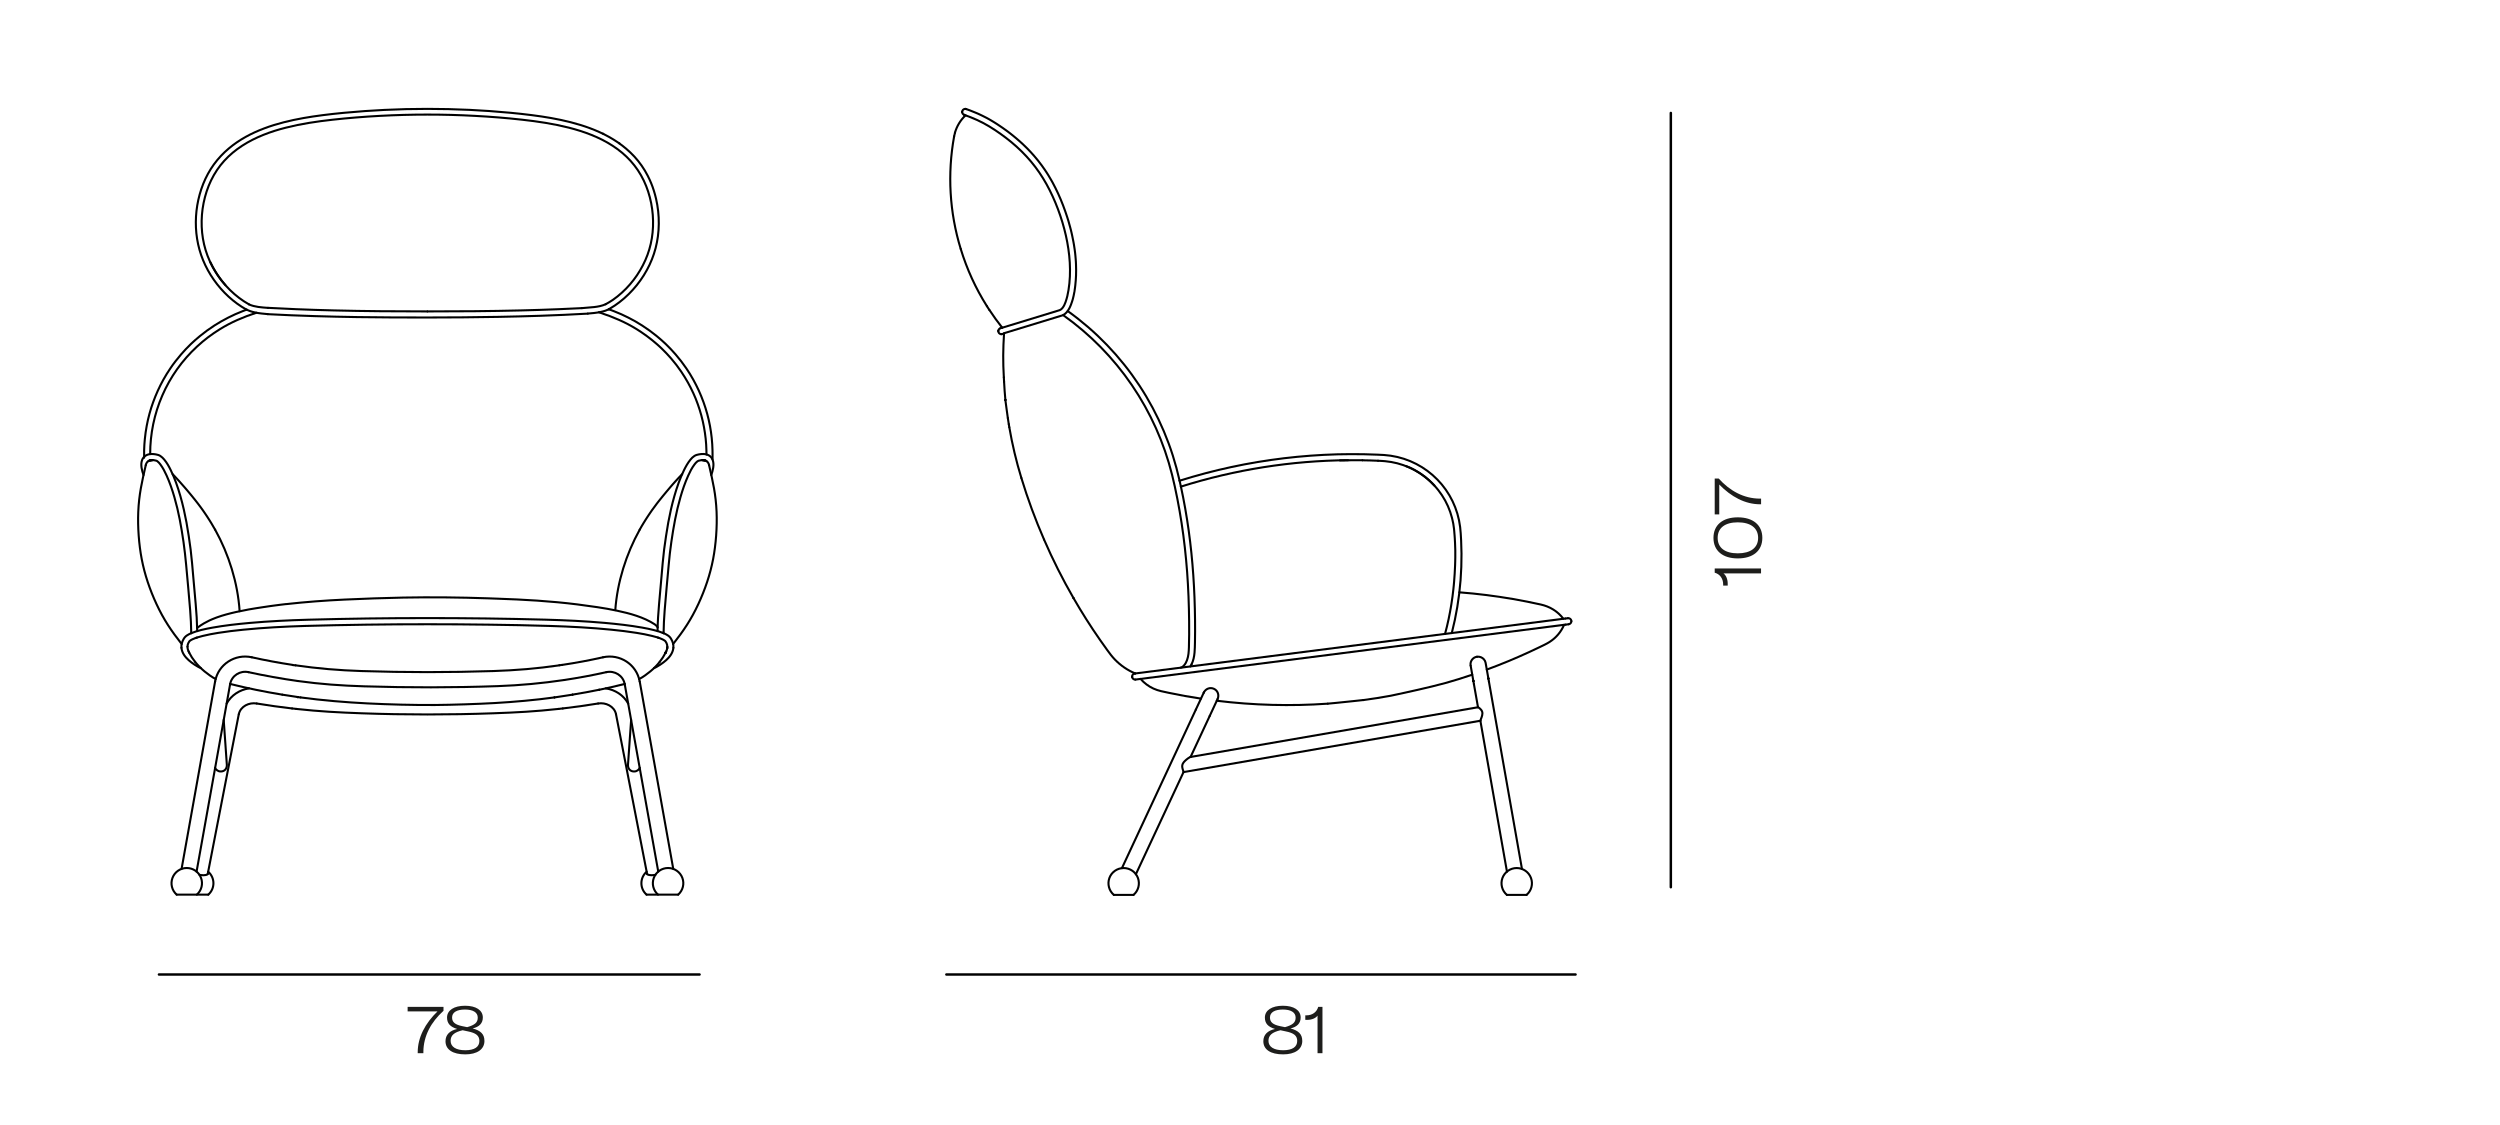 <?xml version="1.0" encoding="UTF-8"?> <svg xmlns="http://www.w3.org/2000/svg" id="producte" viewBox="0 0 600 270"><defs><style> .cls-1 { stroke-width: .5px; } .cls-1, .cls-2 { fill: none; stroke: #000; stroke-linecap: round; stroke-linejoin: round; } .cls-2 { stroke-width: .6px; } .cls-3 { fill: #1d1d1b; } </style></defs><g><path class="cls-3" d="M413.61,137.6c.61,.4,1.04,1.39,1.04,2.45v.5h-1.09v-.3c0-1.38-.79-2.47-2.03-2.8v-1.02h11.12v1.18h-9.04Z"></path><path class="cls-3" d="M417.07,134.02c-3.63,0-5.84-1.84-5.84-4.93s2.21-4.93,5.84-4.93,5.89,1.82,5.89,4.93-2.24,4.93-5.89,4.93Zm0-8.66c-3.07,0-4.83,1.34-4.83,3.73s1.76,3.71,4.83,3.71,4.88-1.34,4.88-3.71-1.79-3.73-4.88-3.73Z"></path><path class="cls-3" d="M422.45,121.03c-3.63,0-6.98-1.81-9.83-4.74v7.16h-1.09v-8.61h.95c2.67,2.96,6.03,4.82,9.88,4.83h.3v1.36h-.21Z"></path></g><g><path class="cls-3" d="M312.55,249.8c0,2.05-1.76,3.25-4.61,3.25-2.99,0-4.74-1.15-4.74-3.15,0-1.55,.99-2.54,2.8-2.95-1.66-.5-2.43-1.31-2.43-2.74,0-1.76,1.7-2.83,4.32-2.83s4.27,1.06,4.27,2.83c0,1.38-.88,2.26-2.45,2.61,1.94,.53,2.83,1.38,2.83,2.98Zm-1.22,.02c0-1.28-.85-1.91-2.77-2.29l-1.25-.27c-2.02,.48-2.88,1.22-2.88,2.54,0,1.44,1.3,2.26,3.51,2.26s3.39-.78,3.39-2.24Zm-4.1-3.54l1.17,.24c1.87-.54,2.55-1.12,2.55-2.29,0-1.26-1.14-1.94-3.07-1.94s-3.09,.66-3.09,1.91c0,1.15,.77,1.73,2.45,2.08Z"></path><path class="cls-3" d="M316.22,243.73c-.4,.61-1.39,1.04-2.45,1.04h-.5v-1.09h.3c1.38,0,2.46-.78,2.8-2.03h1.02v11.12h-1.18v-9.04Z"></path></g><g><path class="cls-3" d="M100.25,252.57c0-3.63,1.81-6.98,4.74-9.83h-7.16v-1.09h8.61v.94c-2.96,2.67-4.82,6.03-4.83,9.88v.3h-1.36v-.21Z"></path><path class="cls-3" d="M116.27,249.8c0,2.05-1.76,3.25-4.61,3.25-2.99,0-4.74-1.15-4.74-3.15,0-1.55,.99-2.54,2.8-2.95-1.66-.5-2.43-1.31-2.43-2.74,0-1.76,1.7-2.83,4.32-2.83s4.27,1.06,4.27,2.83c0,1.38-.88,2.26-2.45,2.61,1.94,.53,2.83,1.38,2.83,2.98Zm-1.22,.02c0-1.28-.85-1.91-2.77-2.29l-1.25-.27c-2.02,.48-2.88,1.22-2.88,2.54,0,1.44,1.3,2.26,3.51,2.26s3.39-.78,3.39-2.24Zm-4.1-3.54l1.17,.24c1.87-.54,2.54-1.12,2.54-2.29,0-1.26-1.14-1.94-3.07-1.94s-3.09,.66-3.09,1.91c0,1.15,.77,1.73,2.45,2.08Z"></path></g><g><path class="cls-1" d="M231.89,26.18s.09,.03,.14,.05c.05,.02,.1,.03,.15,.05,.24,.08,.47,.17,.71,.26,.08,.03,.17,.06,.25,.1,.08,.03,.17,.07,.25,.1,.16,.06,.31,.13,.47,.19,.16,.06,.31,.13,.47,.19,.11,.05,.22,.09,.33,.14,.12,.05,.23,.1,.35,.16,.26,.12,.51,.23,.76,.36,.35,.17,.7,.35,1.05,.53,.16,.08,.31,.17,.47,.26,.17,.09,.34,.19,.5,.29,.17,.1,.35,.2,.52,.31,.13,.08,.26,.16,.39,.24,.19,.12,.38,.24,.57,.36,.2,.13,.4,.26,.6,.4,.28,.19,.57,.39,.85,.58,.37,.26,.74,.52,1.1,.79,.24,.18,.48,.36,.72,.55,.2,.15,.39,.31,.59,.47,.26,.21,.51,.42,.76,.63,.27,.23,.53,.46,.8,.69,.26,.23,.52,.47,.78,.71,.37,.34,.73,.69,1.08,1.05,.28,.28,.55,.57,.82,.86,.27,.29,.53,.58,.79,.88,.33,.38,.65,.76,.96,1.15s.62,.79,.91,1.19c.26,.36,.51,.72,.76,1.08,.14,.21,.28,.41,.41,.62,.12,.19,.25,.39,.37,.58,.24,.4,.48,.8,.71,1.2,.12,.21,.24,.43,.36,.64,.46,.85,.89,1.72,1.3,2.6,.43,.93,.82,1.87,1.19,2.83,.36,.94,.69,1.89,1,2.84,.1,.32,.2,.64,.3,.96,.14,.48,.28,.96,.4,1.44,.06,.24,.13,.48,.19,.72,.05,.2,.1,.39,.14,.59,.06,.24,.11,.48,.16,.72,.1,.48,.2,.96,.29,1.44,.04,.24,.09,.48,.13,.72,.02,.13,.04,.26,.06,.39,.04,.24,.07,.47,.11,.71,.04,.31,.08,.62,.12,.93,.03,.23,.05,.47,.07,.7,.02,.23,.04,.46,.06,.69,.02,.23,.03,.46,.05,.68,.01,.23,.02,.45,.03,.68,.02,.44,.03,.88,.03,1.32,0,.43,0,.86-.02,1.28-.01,.41-.04,.82-.07,1.23-.03,.39-.07,.79-.11,1.18-.02,.19-.05,.38-.07,.57-.03,.19-.05,.37-.08,.55,0,.05-.02,.1-.02,.15,0,.02,0,.05-.01,.07,0,.02,0,.05-.01,.07,0,.03,0,.06-.01,.09s0,.06-.02,.09c0,.03-.01,.06-.02,.09s-.01,.06-.02,.09c-.04,.24-.09,.48-.14,.72-.03,.12-.06,.25-.09,.37-.03,.12-.06,.25-.09,.37-.03,.13-.07,.25-.11,.38-.04,.12-.08,.25-.12,.37-.06,.18-.12,.36-.19,.54-.02,.06-.05,.13-.07,.19-.05,.14-.11,.27-.17,.4-.06,.13-.12,.26-.19,.39-.07,.14-.15,.28-.24,.41-.02,.03-.04,.07-.07,.1-.02,.03-.05,.07-.07,.1,0,0-.01,.02-.02,.03,0,0-.01,.02-.02,.03-.01,.02-.03,.04-.04,.06-.05,.07-.11,.13-.16,.19-.03,.03-.06,.06-.08,.09-.03,.03-.06,.06-.09,.09-.04,.04-.07,.07-.11,.1-.04,.03-.08,.07-.11,.1-.05,.04-.1,.08-.14,.11s-.1,.07-.15,.1c-.09,.06-.19,.11-.29,.15-.08,.04-.17,.07-.25,.1-.01,0-.02,0-.03,.01-.01,0-.02,0-.03,0-4.58,1.4-9.16,2.8-13.74,4.2"></path><path class="cls-1" d="M236.86,73.47c.1,.15,.19,.3,.29,.46,.1,.15,.2,.3,.29,.45"></path><path class="cls-1" d="M330.74,110.58c-.62-.03-1.25-.05-1.87-.07-.62-.02-1.25-.03-1.87-.04"></path><line class="cls-1" x1="272.46" y1="161.63" x2="375.72" y2="148.44"></line><path class="cls-1" d="M283.1,115.36c.05,.24,.11,.48,.16,.72,.05,.24,.11,.48,.16,.72"></path><line class="cls-1" x1="272.04" y1="214.78" x2="267.33" y2="214.78"></line><path class="cls-1" d="M267.33,214.78c-1.17-.99-1.6-2.61-1.08-4.05s1.9-2.4,3.43-2.4,2.91,.96,3.43,2.4,.1,3.06-1.08,4.05"></path><line class="cls-1" x1="366.38" y1="214.78" x2="361.66" y2="214.78"></line><path class="cls-1" d="M361.66,214.78c-1.17-.99-1.6-2.61-1.08-4.05,.53-1.44,1.9-2.4,3.43-2.4s2.91,.96,3.43,2.4c.53,1.44,.1,3.06-1.08,4.05"></path><path class="cls-1" d="M376.49,149.82c-.13,.02-.26,.03-.38,.05-.13,.02-.26,.03-.38,.05"></path><path class="cls-1" d="M376.31,148.37c-.1,.01-.2,.02-.3,.04-.1,.01-.2,.02-.29,.04"></path><path class="cls-1" d="M272.46,161.63s-.05,0-.07,0c-.02,0-.05,0-.07,.01"></path><line class="cls-1" x1="272.48" y1="163.1" x2="375.72" y2="149.91"></line><path class="cls-1" d="M288.23,167.67c-2.57-.39-5.12-.84-7.66-1.38-1.27-.27-2.54-.48-3.74-1.03-1.18-.54-2.24-1.34-3.09-2.32"></path><path class="cls-1" d="M285.7,159.94c.1-.15,.18-.31,.26-.47"></path><path class="cls-1" d="M346.81,152.13c.32-1.18,.61-2.36,.86-3.56,.12-.55,.23-1.11,.33-1.67,.06-.32,.11-.64,.17-.95,.05-.32,.11-.64,.16-.95,.1-.61,.19-1.22,.27-1.83,.08-.58,.15-1.17,.21-1.75,.03-.29,.06-.59,.09-.88,.03-.29,.05-.59,.08-.88,.05-.64,.1-1.28,.14-1.92,.04-.67,.07-1.34,.1-2,.01-.32,.02-.64,.03-.96,0-.32,.01-.64,.02-.96,0-.27,0-.53,0-.8,0-.32,0-.64,0-.96-.01-.58-.03-1.17-.06-1.75-.02-.37-.04-.74-.06-1.11-.01-.24-.03-.47-.05-.71-.01-.2-.03-.39-.05-.59-.01-.13-.02-.26-.03-.39,0-.07-.01-.13-.02-.2-.01-.14-.03-.28-.04-.43-.09-.8-.23-1.6-.43-2.38"></path><path class="cls-1" d="M272.48,163.1c-.37,.02-.7-.24-.77-.61"></path><path class="cls-1" d="M348.43,151.93c1.07-4.17,1.76-8.35,2.1-12.64,.17-2.14,.24-4.27,.23-6.41-.01-1.73-.12-4.68-.33-6.4-1.08-8.81-7.89-15.8-16.67-17.11-1.06-.16-2.12-.21-3.19-.25-1.07-.05-2.14-.08-3.2-.1-2.14-.04-4.27-.03-6.41,.02-4.29,.12-8.54,.43-12.8,.94-8.55,1.03-16.83,2.81-25.05,5.39"></path><path class="cls-1" d="M231.42,27.57c.87,.29,2.23,.84,3.06,1.22,1,.45,1.97,.97,2.92,1.54,1.77,1.06,3.78,2.5,5.37,3.82,3.47,2.89,6.2,6.11,8.4,10.07,2.08,3.75,3.7,8.13,4.64,12.3,.95,4.19,1.34,8.8,.63,13.1-.15,.96-.36,1.9-.71,2.88-.17,.47-.38,.95-.67,1.33-.07,.09-.14,.17-.22,.25-.08,.09-.17,.17-.27,.23-.09,.06-.19,.1-.29,.14-4.58,1.4-9.16,2.8-13.74,4.2"></path><line class="cls-1" x1="284.05" y1="185.3" x2="355.29" y2="172.98"></line><path class="cls-1" d="M376.49,149.82c.38-.05,.65-.37,.64-.75"></path><path class="cls-1" d="M377.13,149.07c-.01-.43-.39-.75-.82-.7"></path><path class="cls-1" d="M350.25,142.16c2.19,.17,4.37,.38,6.55,.66,1.49,.19,5.03,.7,6.51,.97,2.16,.39,4.31,.81,6.45,1.29,1.09,.25,2.08,.62,3.04,1.22,.95,.6,1.73,1.31,2.41,2.21"></path><path class="cls-1" d="M357.22,162.89s-.01-.07-.02-.1"></path><line class="cls-1" x1="357.21" y1="162.85" x2="357.21" y2="162.85"></line><line class="cls-1" x1="357.21" y1="162.83" x2="357.21" y2="162.83"></line><path class="cls-1" d="M357.21,162.85s0-.01,0-.02"></path><path class="cls-1" d="M357.34,163.57c-.21-1.21-.43-2.41-.64-3.62-.05-.3-.1-.6-.16-.9-.07-.31-.19-.57-.4-.81-.41-.47-1.03-.71-1.65-.62"></path><line class="cls-1" x1="365.27" y1="208.55" x2="357.34" y2="163.57"></line><path class="cls-1" d="M353.61,163.45s0,0,0,0"></path><line class="cls-1" x1="353.6" y1="163.44" x2="353.6" y2="163.44"></line><line class="cls-1" x1="353.61" y1="163.47" x2="353.61" y2="163.47"></line><path class="cls-1" d="M353.61,163.45s0,0,0-.01"></path><path class="cls-1" d="M353.6,163.43s0,.01,0,.02"></path><path class="cls-1" d="M353.61,163.47s0-.01,0-.02"></path><path class="cls-1" d="M354.49,157.61c-1.02,.15-1.72,1.11-1.54,2.13"></path><line class="cls-1" x1="352.96" y1="159.77" x2="353.74" y2="164.2"></line><line class="cls-1" x1="355.29" y1="172.98" x2="361.67" y2="209.19"></line><line class="cls-1" x1="353.74" y1="164.2" x2="354.72" y2="169.74"></line><path class="cls-1" d="M318.66,168.88c-4.45,.31-8.88,.41-13.34,.29-4.45-.12-8.88-.45-13.3-.99"></path><path class="cls-1" d="M356.83,160.7c3.44-1.26,6.81-2.66,10.14-4.19,.83-.38,1.66-.77,2.48-1.17,.82-.4,1.66-.77,2.43-1.26,1.56-.99,2.78-2.42,3.5-4.12"></path><path class="cls-1" d="M283.41,116.79c12.99-4.09,26.51-6.23,40.12-6.34"></path><line class="cls-1" x1="288.91" y1="166.23" x2="288.91" y2="166.22"></line><path class="cls-1" d="M292.23,167.75c.41-.93,.05-2-.88-2.43-.93-.43-1.98-.03-2.43,.88"></path><path class="cls-1" d="M241.88,100.33c.07,.49,.15,.99,.23,1.48"></path><polyline class="cls-1" points="241.29 95.97 241.29 95.97 241.29 95.97 241.29 95.98 241.29 95.98"></polyline><line class="cls-1" x1="241.29" y1="95.99" x2="241.29" y2="95.98"></line><path class="cls-1" d="M283.1,115.36c-.95-4.18-2.11-7.9-3.78-11.86-1.63-3.85-3.57-7.48-5.87-10.98-4.59-6.96-10.41-13.01-17.19-17.86"></path><path class="cls-1" d="M240.98,91.63c.08,1.45,.17,2.89,.31,4.34"></path><path class="cls-1" d="M240.92,90.56c.01,.36,.04,.71,.06,1.07"></path><path class="cls-1" d="M257.64,143.54c1.98,3.44,4.09,6.78,6.36,10.03,.57,.81,1.14,1.62,1.72,2.42,.58,.81,1.17,1.59,1.86,2.31,1.38,1.43,3.04,2.56,4.87,3.33"></path><polyline class="cls-1" points="257.64 143.54 257.64 143.54 257.64 143.54 257.64 143.54 257.64 143.54"></polyline><path class="cls-1" d="M250.57,129.49c2.09,4.82,4.44,9.49,7.07,14.05"></path><path class="cls-1" d="M240.97,80.03c-.24,3.8-.27,6.73-.05,10.53"></path><path class="cls-1" d="M250.57,129.49c-2.1-4.83-3.91-9.73-5.44-14.77"></path><path class="cls-1" d="M242.23,102.53c.71,4.13,1.67,8.18,2.9,12.19"></path><path class="cls-1" d="M240.53,78.64c-1.09-1.37-2.12-2.79-3.08-4.26"></path><path class="cls-1" d="M230.57,59.73c1.5,4.9,3.56,9.41,6.29,13.75"></path><path class="cls-1" d="M231.42,27.57s0,0,0,0"></path><path class="cls-1" d="M240.54,80.17c.14-.04,.29-.09,.43-.13"></path><path class="cls-1" d="M240.53,78.64c-.14,.04-.28,.08-.42,.13"></path><line class="cls-1" x1="230.92" y1="26.87" x2="230.92" y2="26.86"></line><path class="cls-1" d="M231.41,27.56c-.29-.1-.49-.38-.49-.69"></path><path class="cls-1" d="M327,110.46c-.23,0-.45,0-.68,0-.21,0-.43,0-.64,0-.48,0-.96,0-1.44,0-.89,0-1.77,.01-2.66,.03"></path><line class="cls-1" x1="287" y1="170.31" x2="269.26" y2="208.36"></line><line class="cls-1" x1="288.92" y1="166.2" x2="287" y2="170.31"></line><line class="cls-1" x1="284.05" y1="185.3" x2="272.61" y2="209.82"></line><line class="cls-1" x1="290.32" y1="171.85" x2="285.74" y2="181.67"></line><line class="cls-1" x1="292.23" y1="167.75" x2="290.32" y2="171.85"></line><path class="cls-1" d="M242.11,101.8c.04,.24,.08,.48,.12,.73"></path><path class="cls-1" d="M229.19,31.85c.46-1.6,1.34-3.04,2.55-4.17"></path><path class="cls-1" d="M230.57,59.73c-2.68-8.75-3.22-18.01-1.58-27"></path><line class="cls-1" x1="231.66" y1="26.14" x2="231.65" y2="26.14"></line><path class="cls-1" d="M231.65,26.14c-.4,0-.73,.32-.73,.72"></path><path class="cls-1" d="M231.89,26.18c-.07-.03-.15-.04-.23-.04"></path><path class="cls-1" d="M271.72,162.49s0-.06,0-.1"></path><path class="cls-1" d="M271.71,162.39c-.01-.37,.25-.68,.61-.75"></path><path class="cls-1" d="M240.32,80.2c.07,0,.14-.01,.21-.03"></path><path class="cls-1" d="M240.11,78.77c-.27,.08-.47,.32-.51,.6"></path><path class="cls-1" d="M240.23,80.19s.06,0,.1,0"></path><path class="cls-1" d="M239.6,79.37s0,.06,0,.1"></path><path class="cls-1" d="M239.59,79.47c0,.37,.27,.68,.63,.72"></path><path class="cls-1" d="M327.17,168.02c2.22-.29,4.44-.64,6.64-1.05,1.07-.2,5.51-1.2,6.57-1.44,2.19-.5,4.37-1.02,6.53-1.61,2.16-.59,4.29-1.27,6.42-1.99"></path><path class="cls-1" d="M318.66,168.88c.71-.05,1.42-.13,2.13-.2,.71-.07,1.42-.15,2.13-.22,.71-.07,1.42-.15,2.13-.22,.71-.07,1.42-.13,2.13-.23"></path><path class="cls-1" d="M354.72,169.74c.08-.01,.35,.21,.39,.25,.12,.1,.23,.21,.33,.33,.21,.26,.33,.51,.34,.86,0,.33-.08,.62-.18,.92-.1,.3-.24,.58-.31,.89"></path><line class="cls-1" x1="354.72" y1="169.74" x2="285.74" y2="181.67"></line><path class="cls-1" d="M284.05,185.3s0,0,0,0c0,0,0,0,0,0,0,0,0-.02,0-.03,0-.01,0-.02,0-.04,0-.02,0-.03-.01-.05,0-.03-.02-.06-.03-.09-.02-.07-.05-.14-.07-.21-.01-.04-.02-.07-.04-.11-.02-.06-.04-.13-.06-.19-.03-.1-.06-.2-.07-.3-.02-.11-.03-.21-.04-.32,0-.1,0-.19,.02-.29,.02-.09,.04-.17,.07-.26,.03-.09,.08-.17,.13-.25,.05-.09,.12-.18,.18-.26,.08-.1,.16-.19,.25-.27,.11-.11,.22-.21,.34-.31,.13-.11,.27-.21,.4-.31,.06-.04,.13-.09,.2-.13,.06-.04,.12-.07,.19-.11,.02-.01,.05-.03,.07-.04,.02-.01,.04-.02,.07-.03,.02,0,.04-.02,.06-.02,.02,0,.03,0,.05-.01"></path><path class="cls-1" d="M285.96,159.46c.45-.92,.64-1.84,.73-2.85,.07-.81,.08-1.61,.1-2.42,.04-1.79,.04-3.58,.02-5.38-.04-3.59-.17-7.17-.42-10.75-.49-7.18-1.45-14.24-2.97-21.28"></path><path class="cls-1" d="M241.88,100.33c-.1-.72-.2-1.44-.3-2.16-.03-.22-.27-1.94-.29-2.16"></path><path class="cls-1" d="M255.17,75.64c6.45,4.58,12.03,10.26,16.49,16.8,4.45,6.53,7.71,13.81,9.63,21.48,.9,3.59,1.73,7.95,2.29,11.6,.6,3.9,1.03,7.82,1.33,11.75,.29,3.94,.44,7.87,.48,11.82,.02,2.1,.02,4.19-.05,6.28-.04,1.05-.09,2.06-.46,3.07-.16,.45-.37,.85-.68,1.22-.22,.26-.46,.5-.82,.58"></path><path class="cls-1" d="M228.99,32.72c.05-.3,.12-.59,.21-.88"></path><path class="cls-1" d="M348.48,124.3c-.25-.96-.57-1.9-.97-2.81-.41-.92-.89-1.81-1.45-2.65-.27-.41-.56-.81-.86-1.19-.32-.41-.65-.8-1-1.17-.68-.74-1.42-1.41-2.21-2.03-.77-.6-1.59-1.14-2.45-1.61-.45-.25-.92-.47-1.39-.68-.45-.2-.91-.38-1.38-.54-.47-.16-.94-.3-1.42-.43-.48-.12-.97-.23-1.45-.31-.47-.08-.95-.15-1.43-.19-.2-.02-.41-.04-.62-.05-.06,0-.12,0-.19-.01-.11,0-.21-.01-.32-.02-.2-.01-.4-.02-.61-.03"></path><path class="cls-1" d="M337.48,111.87c.33,.13,.66,.27,.98,.41,.31,.14,.62,.3,.92,.46,.59,.31,1.15,.66,1.7,1.03,1.16,.79,2.23,1.72,3.18,2.76"></path><path class="cls-1" d="M241.29,95.99s0,0,0,.01"></path></g><g><line class="cls-1" x1="155.17" y1="214.71" x2="162.76" y2="214.71"></line><line class="cls-1" x1="42.4" y1="214.71" x2="49.99" y2="214.71"></line><path class="cls-1" d="M159.03,151.87s.08,.03,.11,.04c.04,.02,.07,.03,.11,.05"></path><path class="cls-1" d="M162.76,214.71c1.14-1.01,1.54-2.61,1-4.03-.54-1.42-1.9-2.36-3.42-2.36s-2.88,.94-3.42,2.36c-.54,1.42-.14,3.03,1,4.03"></path><path class="cls-1" d="M160.16,155.19s0,.09,0,.14c0,.05,0,.09-.01,.14"></path><path class="cls-1" d="M47.24,214.71c1.14-1.01,1.54-2.61,1-4.03-.54-1.42-1.9-2.36-3.42-2.36s-2.88,.94-3.42,2.36c-.54,1.42-.14,3.03,1,4.03"></path><path class="cls-1" d="M143.74,74.95c.12,.04,.24,.08,.36,.12,.02,0,.04,.01,.06,.02,1.5,.49,2.97,1.05,4.42,1.69,1.45,.64,2.84,1.37,4.19,2.2,.36,.22,.72,.45,1.07,.69,.46,.3,.9,.62,1.34,.94,.44,.32,.87,.65,1.29,.99,.42,.34,.83,.69,1.24,1.04,.2,.18,.4,.36,.6,.54,.15,.14,.31,.29,.46,.43,.8,.77,1.56,1.57,2.29,2.41,.44,.51,.86,1.03,1.27,1.56,.41,.53,.8,1.08,1.18,1.64,.29,.42,.56,.85,.83,1.29,.27,.44,.53,.88,.78,1.33,.46,.83,.88,1.67,1.28,2.53,.4,.87,.76,1.76,1.08,2.67,.64,1.78,1.13,3.59,1.47,5.45,.17,.92,.31,1.85,.41,2.79,.1,.95,.16,1.9,.18,2.86,0,.27,.01,.54,.01,.82,0,.04,0,.08,0,.13"></path><path class="cls-1" d="M145.35,73.02c.59-.33,1.18-.66,1.74-1.05,.38-.26,.75-.54,1.11-.83,.72-.58,1.4-1.2,2.05-1.86,1.3-1.34,2.41-2.77,3.36-4.38,1.93-3.24,2.96-6.72,3.11-10.49,.15-3.75-.59-7.66-2.21-11.06-1.69-3.54-4.24-6.27-7.5-8.38-3.19-2.07-6.84-3.4-10.48-4.33-3.7-.94-7.44-1.49-11.22-1.91-3.76-.42-7.53-.72-11.31-.92-3.81-.21-7.61-.31-11.43-.31-7.46,0-15.33,.41-22.74,1.23-3.78,.42-7.52,.97-11.22,1.91-3.64,.92-7.29,2.26-10.48,4.33-3.24,2.1-5.78,4.81-7.47,8.32-1.64,3.41-2.4,7.35-2.25,11.12,.16,3.89,1.24,7.46,3.28,10.78,1.97,3.2,4.77,6.01,8.07,7.86"></path><path class="cls-1" d="M64.26,75.4c3.77,.2,7.55,.36,11.32,.47,3.37,.1,6.74,.18,10.12,.23,5.63,.08,11.26,.11,16.89,.1,5.63,0,11.26-.05,16.89-.15,3.37-.06,6.74-.15,10.12-.26,3.83-.13,7.65-.3,11.47-.52"></path><path class="cls-1" d="M146.13,74.23c-.27,.13-.54,.24-.82,.33-.38,.13-.76,.23-1.15,.31-.53,.11-1.06,.19-1.6,.25-.5,.06-1,.1-1.5,.14"></path><path class="cls-1" d="M102.58,74.74c7.49,0,14.99-.05,22.48-.24,2.98-.07,5.96-.17,8.94-.29,1.89-.08,3.77-.16,5.66-.26"></path><path class="cls-1" d="M145.35,73.02c-1.73,.78-3.79,.72-5.69,.93"></path><path class="cls-1" d="M36.04,108.98c0-4.84,.98-9.63,2.92-14.08,1.93-4.45,4.76-8.43,8.32-11.72,1.7-1.58,3.51-2.95,5.49-4.17,1.35-.84,2.75-1.57,4.21-2.22,1.49-.66,3-1.23,4.55-1.73"></path><path class="cls-1" d="M59.19,74.32c.27,.13,.54,.24,.82,.34,.38,.13,.76,.24,1.15,.32,.53,.12,1.06,.2,1.6,.26,.5,.06,1,.1,1.5,.15"></path><path class="cls-1" d="M102.58,74.74c-7.49,0-14.99-.05-22.48-.24-2.98-.07-5.96-.17-8.94-.29-2.28-.09-4.56-.2-6.84-.33"></path><path class="cls-1" d="M59.77,73.06c1.38,.63,2.99,.71,4.55,.83"></path><path class="cls-1" d="M50.46,62.92c.48,1.01,1.02,1.98,1.64,2.91,.6,.92,1.27,1.8,2,2.61"></path><path class="cls-1" d="M45,155.2c0,.2,.02,.39,.07,.59,.05,.19,.11,.38,.2,.56"></path><path class="cls-1" d="M59.18,74.32c-3.12-1.73-5.82-4.26-7.86-7.17-2.08-2.97-3.45-6.26-4.02-9.85-.56-3.52-.33-7.2,.62-10.63,.97-3.5,2.63-6.63,5.14-9.29,.29-.31,.59-.6,.89-.89,.31-.29,.62-.57,.94-.84,5.04-4.26,11.71-6.2,17.9-7.31,5.76-1.03,13.63-1.68,19.45-1.96,3.44-.17,6.88-.25,10.32-.25,3.4,0,6.79,.08,10.18,.24,5.84,.28,13.75,.93,19.53,1.96,6.21,1.11,12.91,3.05,17.97,7.33,.72,.61,1.4,1.26,2.04,1.95,.31,.34,.61,.68,.89,1.04,.29,.36,.57,.73,.83,1.11,.27,.38,.52,.77,.76,1.17,.24,.41,.48,.82,.69,1.24,.17,.33,.33,.67,.49,1.01,.25,.55,.47,1.1,.68,1.67,.12,.33,.23,.66,.33,.99,.09,.29,.17,.57,.25,.86,.09,.34,.18,.68,.26,1.03,.22,.97,.39,1.96,.5,2.95,.11,1.01,.16,2.03,.15,3.04-.01,1-.08,2-.21,3-.13,.95-.31,1.89-.55,2.82-.12,.47-.26,.93-.41,1.39-.14,.43-.3,.87-.47,1.29-.35,.88-.75,1.74-1.21,2.57-.47,.86-.98,1.69-1.55,2.48-.56,.8-1.17,1.56-1.83,2.28-.65,.72-1.34,1.4-2.07,2.04-.72,.63-1.49,1.22-2.29,1.76-.46,.31-.93,.6-1.42,.88"></path><path class="cls-1" d="M43.55,155.47c-.07-.78,.16-1.51,.56-2.17,.1-.16,.21-.32,.34-.45,.13-.14,.28-.25,.44-.36,.32-.21,.66-.38,1.01-.53"></path><path class="cls-1" d="M48.19,160.33c-.29-.09-.53-.24-.78-.38-.25-.15-.5-.3-.75-.46-.49-.32-.96-.67-1.39-1.06-.84-.75-1.61-1.75-1.72-2.96"></path><path class="cls-1" d="M160.16,155.19c0-.32-.08-.59-.21-.87-.07-.14-.14-.27-.23-.39-.01-.01-.02-.03-.03-.04-.05-.05-.1-.09-.15-.13-.19-.15-.41-.25-.62-.35-.77-.36-1.58-.58-2.4-.78-1.23-.31-2.48-.54-3.73-.74-2-.32-4.01-.56-6.03-.76-4.89-.49-9.79-.75-14.71-.9-4.91-.15-9.82-.25-14.73-.31-4.91-.07-9.82-.1-14.74-.1-4.91,0-9.82,.03-14.74,.1-4.91,.07-9.82,.17-14.73,.31-4.91,.15-9.81,.41-14.71,.9-2.02,.2-4.03,.44-6.03,.76-1.25,.2-2.5,.43-3.73,.74-.82,.21-1.62,.43-2.4,.78-.22,.1-.43,.21-.62,.35-.05,.04-.1,.08-.15,.13-.01,.01-.02,.03-.03,.04-.09,.12-.16,.25-.23,.39-.13,.28-.21,.55-.21,.87"></path><path class="cls-1" d="M170.18,111.64c.93,4.07,1.62,7.01,1.8,11.21,.15,3.61-.15,7.78-.83,11.32-.36,1.87-.84,3.69-1.44,5.5-.6,1.8-1.3,3.56-2.1,5.28-1.73,3.73-3.52,6.39-6.05,9.6"></path><path class="cls-1" d="M51.63,163.54c.73-4.1,4.78-6.69,8.81-5.79"></path><path class="cls-1" d="M134.9,159.58c3.3-.49,6.57-1.1,9.82-1.83"></path><path class="cls-1" d="M70.93,159.68c2.62,.38,5.24,.68,7.88,.91,2.64,.23,5.27,.37,7.92,.46,5.29,.17,10.57,.26,15.86,.26s10.57-.09,15.86-.26c2.64-.09,5.28-.23,7.92-.46,2.64-.23,5.26-.53,7.88-.91"></path><path class="cls-1" d="M60.44,157.75c3.25,.73,6.52,1.33,9.82,1.83"></path><path class="cls-1" d="M144.71,157.75c4.03-.9,8.08,1.69,8.81,5.79"></path><path class="cls-1" d="M59.65,161.32c-2-.45-4.05,.82-4.42,2.87"></path><path class="cls-1" d="M145.51,161.32c-3.34,.75-6.7,1.37-10.08,1.88"></path><path class="cls-1" d="M149.93,164.19c-.37-2.05-2.41-3.31-4.42-2.87"></path><path class="cls-1" d="M45.41,156.63c-.05-.09-.09-.19-.14-.28"></path><path class="cls-1" d="M46.82,158.84c-.55-.69-1.02-1.42-1.42-2.21"></path><path class="cls-1" d="M51.76,162.97c-.89-.46-1.9-1.2-2.67-1.83-.84-.7-1.59-1.45-2.27-2.3"></path><path class="cls-1" d="M67.76,166.72c-4.21-.69-8.38-1.53-12.52-2.57"></path><path class="cls-1" d="M71.47,167.29c-1.24-.18-2.48-.37-3.71-.57"></path><path class="cls-1" d="M71.49,167.29s0,0,0,0"></path><line class="cls-1" x1="71.48" y1="167.29" x2="71.48" y2="167.29"></line><line class="cls-1" x1="71.48" y1="167.29" x2="71.48" y2="167.29"></line><line class="cls-1" x1="71.48" y1="167.29" x2="71.48" y2="167.29"></line><line class="cls-1" x1="71.48" y1="167.29" x2="71.48" y2="167.29"></line><path class="cls-1" d="M71.48,167.29s0,0,0,0"></path><line class="cls-1" x1="71.49" y1="167.29" x2="71.48" y2="167.29"></line><path class="cls-1" d="M72.13,167.38s-.02,0-.04,0c-.01,0-.03,0-.04,0-.03,0-.05,0-.08-.01-.05,0-.1-.01-.16-.02-.1-.01-.21-.03-.31-.04"></path><path class="cls-1" d="M104.39,169.2c-4.97,.04-11.2-.13-16.16-.38-5.12-.25-11.01-.74-16.1-1.44"></path><path class="cls-1" d="M133.07,167.38c-4.54,.63-9.75,1.09-14.31,1.35-3.99,.23-10.38,.44-14.37,.47"></path><line class="cls-1" x1="133.07" y1="167.38" x2="133.08" y2="167.38"></line><path class="cls-1" d="M137.4,166.72c-1.44,.24-2.88,.46-4.32,.66"></path><path class="cls-1" d="M137.4,166.72h0"></path><path class="cls-1" d="M143.8,165.54c-2.12,.44-4.25,.82-6.39,1.17"></path><line class="cls-1" x1="143.8" y1="165.54" x2="143.8" y2="165.54"></line><path class="cls-1" d="M149.92,164.15c-2.03,.51-4.07,.98-6.12,1.4"></path><path class="cls-1" d="M158.34,158.84c-.68,.86-1.43,1.61-2.27,2.3-.76,.63-1.78,1.38-2.67,1.83"></path><path class="cls-1" d="M159.75,156.63c-.4,.79-.87,1.52-1.42,2.21"></path><line class="cls-1" x1="159.75" y1="156.62" x2="159.75" y2="156.62"></line><line class="cls-1" x1="159.75" y1="156.62" x2="159.75" y2="156.62"></line><line class="cls-1" x1="159.75" y1="156.63" x2="159.75" y2="156.63"></line><line class="cls-1" x1="159.75" y1="156.63" x2="159.75" y2="156.63"></line><path class="cls-1" d="M159.75,156.62s0,0,0,0"></path><path class="cls-1" d="M159.89,156.34c-.04,.09-.09,.19-.14,.28"></path><path class="cls-1" d="M159.26,151.96c.35,.15,.69,.31,1.01,.53,.16,.11,.31,.22,.44,.36,.14,.14,.24,.29,.34,.45,.4,.66,.63,1.39,.56,2.17"></path><path class="cls-1" d="M43.6,154.56c-2.53-3.21-4.32-5.88-6.05-9.6-.8-1.72-1.5-3.48-2.1-5.28-.6-1.81-1.08-3.63-1.44-5.5-.68-3.55-.98-7.72-.83-11.32,.18-4.21,.87-7.15,1.8-11.21"></path><path class="cls-1" d="M35.81,110.54c-.07,.03-.13,.07-.18,.13"></path><path class="cls-1" d="M36.45,110.42c-.16,0-.32,.01-.48,.05"></path><path class="cls-1" d="M45.9,151.96c-.03-1.83-.11-3.66-.26-5.49-.15-1.83-.3-3.65-.47-5.47-.17-1.82-.33-3.65-.5-5.47-.17-1.82-.37-3.64-.63-5.46-.53-3.63-1.16-7.22-2.19-10.76-.51-1.76-1.1-3.49-1.86-5.17-.43-.94-.88-1.84-1.5-2.67-.21-.28-.42-.54-.7-.75-.08-.06-.16-.12-.27-.15-.35-.09-.7-.16-1.07-.16"></path><path class="cls-1" d="M34.44,114c-.36-1.01-.76-2.43-.35-3.56,.37-1.02,1.26-1.45,2.27-1.48,.37,0,.72,.03,1.08,.1,.37,.07,.72,.16,1.04,.37,.37,.24,.65,.53,.93,.86,.67,.8,1.15,1.68,1.6,2.61,1.8,3.67,3.02,8.55,3.75,12.51,.33,1.79,.77,4.67,.99,6.47,.27,2.17,.44,4.34,.63,6.52,.19,2.17,.41,4.35,.58,6.52,.21,2.54,.32,3.98,.37,6.54"></path><path class="cls-1" d="M168.71,110.42c-.37,0-.72,.07-1.07,.16-.1,.03-.18,.08-.27,.15-.28,.21-.49,.47-.7,.75-.62,.83-1.08,1.73-1.5,2.67-.76,1.68-1.35,3.4-1.86,5.17-1.03,3.54-1.66,7.13-2.19,10.76-.26,1.81-.47,3.63-.63,5.46-.17,1.82-.32,3.65-.5,5.47-.17,1.82-.32,3.65-.47,5.47-.15,1.83-.23,3.65-.26,5.49"></path><path class="cls-1" d="M157.81,151.46c.05-2.55,.16-3.99,.37-6.54,.18-2.18,.39-4.35,.58-6.52,.19-2.17,.36-4.35,.63-6.52,.23-1.8,.67-4.68,.99-6.47,.73-3.96,1.95-8.84,3.75-12.51,.45-.92,.94-1.81,1.6-2.61,.27-.33,.56-.63,.93-.86,.33-.21,.67-.3,1.04-.37,.36-.07,.72-.11,1.09-.1,1.02,.02,1.91,.45,2.27,1.48,.4,1.13,0,2.55-.35,3.56"></path><path class="cls-1" d="M169.19,110.48c-.16-.04-.31-.05-.48-.05"></path><path class="cls-1" d="M169.54,110.67c-.05-.05-.11-.09-.18-.13"></path><path class="cls-1" d="M153.53,127.12h0c.15-.26,.29-.52,.44-.78,.16-.27,.31-.54,.48-.8,.15-.25,.3-.49,.46-.74,.17-.27,.34-.54,.52-.81,.17-.26,.35-.53,.53-.79,.18-.26,.35-.51,.53-.77,.37-.52,.74-1.03,1.13-1.53,.11-.15,.23-.29,.34-.44,.1-.13,.2-.25,.3-.38,.26-.33,.52-.65,.78-.97,.3-.37,.6-.73,.91-1.1,.29-.35,.58-.69,.87-1.03,.12-.14,.24-.28,.36-.42,.11-.13,.23-.26,.34-.39,.23-.26,.46-.52,.7-.78,.24-.27,.49-.53,.73-.79,.25-.27,.51-.53,.76-.8"></path><line class="cls-1" x1="155.31" y1="209.79" x2="147.84" y2="171.41"></line><path class="cls-1" d="M147.84,171.41c-.18-.93-.82-1.68-1.62-2.12-.81-.45-1.76-.6-2.67-.45"></path><path class="cls-1" d="M70.1,170.03c-2.84-.33-5.67-.72-8.49-1.19"></path><path class="cls-1" d="M134.07,170.14c-5.67,.62-10.03,.85-15.73,1.05-5.25,.19-10.51,.28-15.76,.28s-10.51-.09-15.76-.28c-5.7-.21-10.05-.43-15.73-1.05"></path><path class="cls-1" d="M143.55,168.84c-2.82,.47-5.65,.86-8.49,1.19"></path><path class="cls-1" d="M61.61,168.84c-.91-.15-1.86,0-2.67,.45-.8,.45-1.44,1.19-1.62,2.12"></path><path class="cls-1" d="M145.38,165.21c2.23,.33,4.28,1.62,5.38,3.64"></path><path class="cls-1" d="M54.4,168.85c1.1-2.02,3.15-3.31,5.38-3.64"></path><path class="cls-1" d="M168.85,110.45s0-.02,0-.02"></path><path class="cls-1" d="M36.31,110.43s0,.02,0,.02"></path><path class="cls-1" d="M168.56,110.43c.11,0,.22,.01,.33,.03,.1,.01,.2,.03,.3,.06,.08,.02,.17,.05,.25,.09,.07,.03,.14,.08,.21,.12,.03,.02,.06,.04,.08,.07,.03,.03,.06,.06,.09,.09,.06,.06,.11,.13,.15,.21,.05,.08,.09,.17,.13,.26,.03,.09,.06,.18,.08,.28"></path><path class="cls-1" d="M160.14,155.51s0,.03,0,.05"></path><path class="cls-1" d="M134.9,159.58s-.02,0-.03,0c-.01,0-.02,0-.03,0-.06,0-.11,.02-.17,.03-.04,0-.07,.01-.11,.02-.02,0-.04,0-.05,0-.02,0-.04,0-.05,0-.06,0-.11,.01-.17,.02-.02,0-.04,0-.05,0"></path><path class="cls-1" d="M70.93,159.68s-.02,0-.02,0c-.01,0-.02,0-.03,0-.06,0-.11-.01-.17-.02-.04,0-.07,0-.11-.01-.02,0-.04,0-.05,0-.02,0-.04,0-.05,0-.06,0-.11-.02-.17-.03-.02,0-.04,0-.06,0"></path><line class="cls-1" x1="51.63" y1="163.54" x2="43.58" y2="208.53"></line><line class="cls-1" x1="161.58" y1="208.53" x2="153.53" y2="163.54"></line><line class="cls-1" x1="55.23" y1="164.19" x2="47.18" y2="209.18"></line><line class="cls-1" x1="157.98" y1="209.18" x2="149.93" y2="164.19"></line><path class="cls-1" d="M160.13,155.56c-.04,.28-.12,.53-.24,.78"></path><path class="cls-1" d="M160.14,155.47s0,.02,0,.03"></path><path class="cls-1" d="M36.17,110.48c.16-.03,.32-.04,.48-.05"></path><path class="cls-1" d="M36.6,110.43c-.11,0-.22,.01-.33,.03-.1,.01-.2,.03-.3,.06-.08,.02-.17,.05-.25,.09-.07,.03-.14,.08-.21,.12-.03,.02-.06,.04-.08,.07-.03,.03-.06,.06-.09,.09-.06,.06-.11,.13-.15,.21-.05,.08-.09,.17-.13,.26-.03,.09-.06,.18-.08,.28"></path><path class="cls-1" d="M47.27,153.02c-.09,.05-.18,.07-.28,.09"></path><path class="cls-1" d="M157.89,153.02c.09,.05,.18,.07,.28,.09"></path><path class="cls-1" d="M168.99,110.48c-.16-.03-.32-.04-.48-.05"></path><path class="cls-1" d="M70.1,170.03c.17,.02,.33,.03,.5,.05,.17,.02,.33,.04,.5,.06"></path><path class="cls-1" d="M134.07,170.14c.17-.02,.33-.04,.5-.06,.17-.02,.33-.03,.5-.05"></path><path class="cls-1" d="M144.71,32.08s.05,.03,.08,.04"></path><path class="cls-1" d="M148.6,34.37s.05,.03,.07,.05"></path><path class="cls-1" d="M169.09,110.5s0-.03,0-.04"></path><path class="cls-1" d="M169.18,110.52s0-.03,0-.04"></path><path class="cls-1" d="M36.07,110.5s0-.03,0-.04"></path><path class="cls-1" d="M35.98,110.52s0-.03,0-.04"></path><path class="cls-1" d="M157.29,209.96c-.47,.1-1.52,.21-1.97-.17"></path><line class="cls-1" x1="57.31" y1="171.41" x2="49.85" y2="209.79"></line><path class="cls-1" d="M49.85,209.79c-.45,.39-1.5,.27-1.97,.17"></path><path class="cls-1" d="M151.47,172.78c-.25,3.58-.5,7.16-.75,10.74-.07,.93,.55,1.68,1.52,1.63,.07,0,.14-.01,.21-.02,.07-.01,.14-.03,.2-.05,.13-.04,.26-.11,.38-.19,.11-.08,.21-.17,.3-.27,.09-.11,.16-.22,.21-.35"></path><path class="cls-1" d="M53.69,172.78c.25,3.58,.5,7.16,.75,10.74,.07,.93-.55,1.68-1.52,1.63-.07,0-.14-.01-.21-.02-.07-.01-.14-.03-.2-.05-.13-.04-.26-.11-.38-.19-.11-.08-.21-.17-.3-.27-.09-.11-.16-.22-.21-.35"></path><path class="cls-1" d="M71.46,163.44c-3.5-.48-8.36-1.35-11.81-2.12"></path><path class="cls-1" d="M135.43,163.2c-5.3,.79-10.6,1.28-15.95,1.47-5.34,.19-10.68,.28-16.03,.29-5.34,0-10.68-.07-16.03-.24-5.66-.18-10.36-.51-15.97-1.28"></path><path class="cls-1" d="M45.9,151.96c1.51-.63,3.46-1.03,5.05-1.32,2.95-.53,5.92-.86,8.91-1.13,4.72-.42,9.45-.65,14.19-.78,9.47-.26,18.94-.39,28.42-.39,9.47,0,18.94,.12,28.42,.38,4.74,.13,9.46,.35,14.19,.77,3.02,.27,6.03,.6,9.02,1.13,.95,.17,1.9,.36,2.83,.6,.72,.18,1.43,.38,2.12,.66"></path><path class="cls-1" d="M161.61,155.47c-.11,1.21-.88,2.2-1.72,2.96-.44,.39-.9,.74-1.39,1.06-.24,.16-.49,.31-.75,.46-.25,.15-.5,.3-.78,.38"></path><path class="cls-1" d="M49.96,209.21c1.67,1.45,1.69,4.04,.03,5.5"></path><path class="cls-1" d="M155.2,209.21c-1.67,1.45-1.69,4.04-.03,5.5"></path><path class="cls-1" d="M51.63,127.12c3.29,5.92,5.43,12.77,5.88,19.56"></path><path class="cls-1" d="M47.33,150.69c.51-.4,1.05-.75,1.61-1.08,.41-.24,.84-.46,1.27-.67,.06-.03,.11-.05,.17-.08,.07-.03,.14-.06,.21-.09,.14-.06,.27-.12,.41-.18,.28-.12,.57-.23,.86-.34,.11-.04,.22-.08,.33-.12,.66-.24,1.38-.46,2.14-.67,.38-.11,.78-.21,1.19-.31,.4-.1,.85-.21,1.29-.3,0,0,.01,0,.02,0,.9-.2,1.87-.4,2.87-.58,.12-.02,.24-.04,.36-.06,.16-.03,.32-.06,.47-.08,.32-.06,.65-.11,.97-.16,.63-.1,1.26-.2,1.88-.29,.06,0,.11-.02,.16-.02,.2-.03,.39-.06,.59-.09,.16-.02,.31-.04,.47-.07,.32-.05,.63-.09,.95-.13,.59-.08,1.17-.16,1.76-.23,.45-.06,.9-.11,1.35-.16-.03,0,.03,0,.05,0,.02,0,.04,0,.05,0,.04,0,.07,0,.11-.01,.07,0,.15-.02,.22-.02,.15-.02,.29-.03,.44-.05,.29-.03,.58-.06,.88-.09,.59-.06,1.17-.12,1.76-.18,1.17-.11,2.34-.21,3.51-.3,2.34-.18,4.68-.32,7.03-.43,5.58-.25,8.49-.35,14.08-.48,6.78-.13,13.55-.05,20.33,.18,0,0,0,0,0,0h0s0,0,0,0h0c.72,.02,1.44,.05,2.16,.08,0,0,.03,0,.02,0,3.22,.11,6.43,.25,9.65,.47,3.21,.22,6.42,.51,9.61,.91,1.6,.2,3.19,.42,4.79,.66,1.59,.24,3.18,.51,4.76,.85,3.01,.64,6.37,1.53,9.03,3.27,.3,.19,.51,.44,.71,.73"></path><path class="cls-1" d="M147.67,146.42c.48-6.7,2.61-13.45,5.86-19.3"></path><path class="cls-1" d="M34.59,109.85s0-.05,0-.07c-.01-.57-.01-1.14,0-1.7,.01-.45,.03-.91,.06-1.36,.03-.45,.06-.9,.11-1.34,.05-.53,.12-1.07,.19-1.6,.07-.53,.16-1.05,.26-1.57,.18-.97,.4-1.94,.66-2.89,.25-.94,.55-1.87,.88-2.78,.17-.47,.35-.94,.54-1.41,.19-.46,.38-.92,.59-1.37,.2-.45,.42-.89,.64-1.34,.22-.44,.45-.87,.69-1.3,.52-.93,1.08-1.84,1.68-2.72,.39-.58,.8-1.15,1.23-1.7,.42-.55,.86-1.09,1.32-1.62,.38-.44,.76-.87,1.16-1.29,.4-.42,.8-.83,1.22-1.23,.35-.33,.7-.66,1.07-.98,.36-.32,.73-.64,1.11-.94,1.11-.91,2.27-1.75,3.48-2.53,.53-.34,1.07-.67,1.62-.98,.55-.32,1.12-.62,1.69-.91,.56-.28,1.12-.55,1.69-.81,.58-.26,1.17-.5,1.76-.73,.19-.07,.38-.15,.57-.22,.13-.05,.26-.1,.39-.14"></path><path class="cls-1" d="M146.13,74.23s.05,.02,.07,.03c.19,.07,.39,.14,.58,.21,.19,.07,.38,.14,.57,.22,.59,.23,1.18,.47,1.76,.73,.57,.25,1.13,.52,1.69,.81,1.14,.57,2.24,1.2,3.31,1.89,.61,.39,1.2,.79,1.79,1.22,.58,.42,1.14,.86,1.7,1.31,.37,.31,.74,.62,1.11,.94,.36,.32,.72,.65,1.07,.98,.83,.8,1.63,1.64,2.38,2.51,.46,.53,.89,1.07,1.32,1.62,.43,.56,.84,1.12,1.23,1.7,.3,.44,.59,.89,.87,1.34,.28,.46,.55,.92,.81,1.39,.48,.86,.92,1.74,1.33,2.63,.41,.91,.79,1.84,1.13,2.78,.67,1.86,1.18,3.74,1.54,5.67,.18,.96,.32,1.93,.42,2.9,.1,.99,.17,1.98,.19,2.98,0,.28,.01,.57,.01,.85,0,.28,0,.57,0,.85,0,.15,0,.3-.01,.45"></path><path class="cls-1" d="M41.44,113.81c.13,.13,.25,.26,.38,.39,.13,.13,.26,.27,.38,.41,.25,.26,.49,.53,.73,.79,.47,.52,.94,1.05,1.4,1.59,.15,.17,.29,.34,.44,.51,.15,.17,.29,.35,.44,.52,.3,.36,.61,.73,.91,1.1,.26,.32,.53,.65,.78,.97,.22,.27,.43,.54,.64,.82,.2,.26,.4,.53,.6,.8,.18,.24,.36,.49,.53,.73,.18,.25,.36,.51,.53,.77,.18,.26,.35,.52,.53,.79,.18,.27,.35,.54,.52,.81,.15,.24,.31,.49,.46,.74,.32,.52,.62,1.05,.92,1.58"></path></g><g id="LINE"><line class="cls-2" x1="38.15" y1="233.88" x2="167.89" y2="233.88"></line></g><g id="LINE-2"><line class="cls-2" x1="401" y1="212.93" x2="401" y2="27.11"></line></g><g id="LINE-3"><line class="cls-2" x1="227.13" y1="233.88" x2="378.13" y2="233.88"></line></g></svg> 
